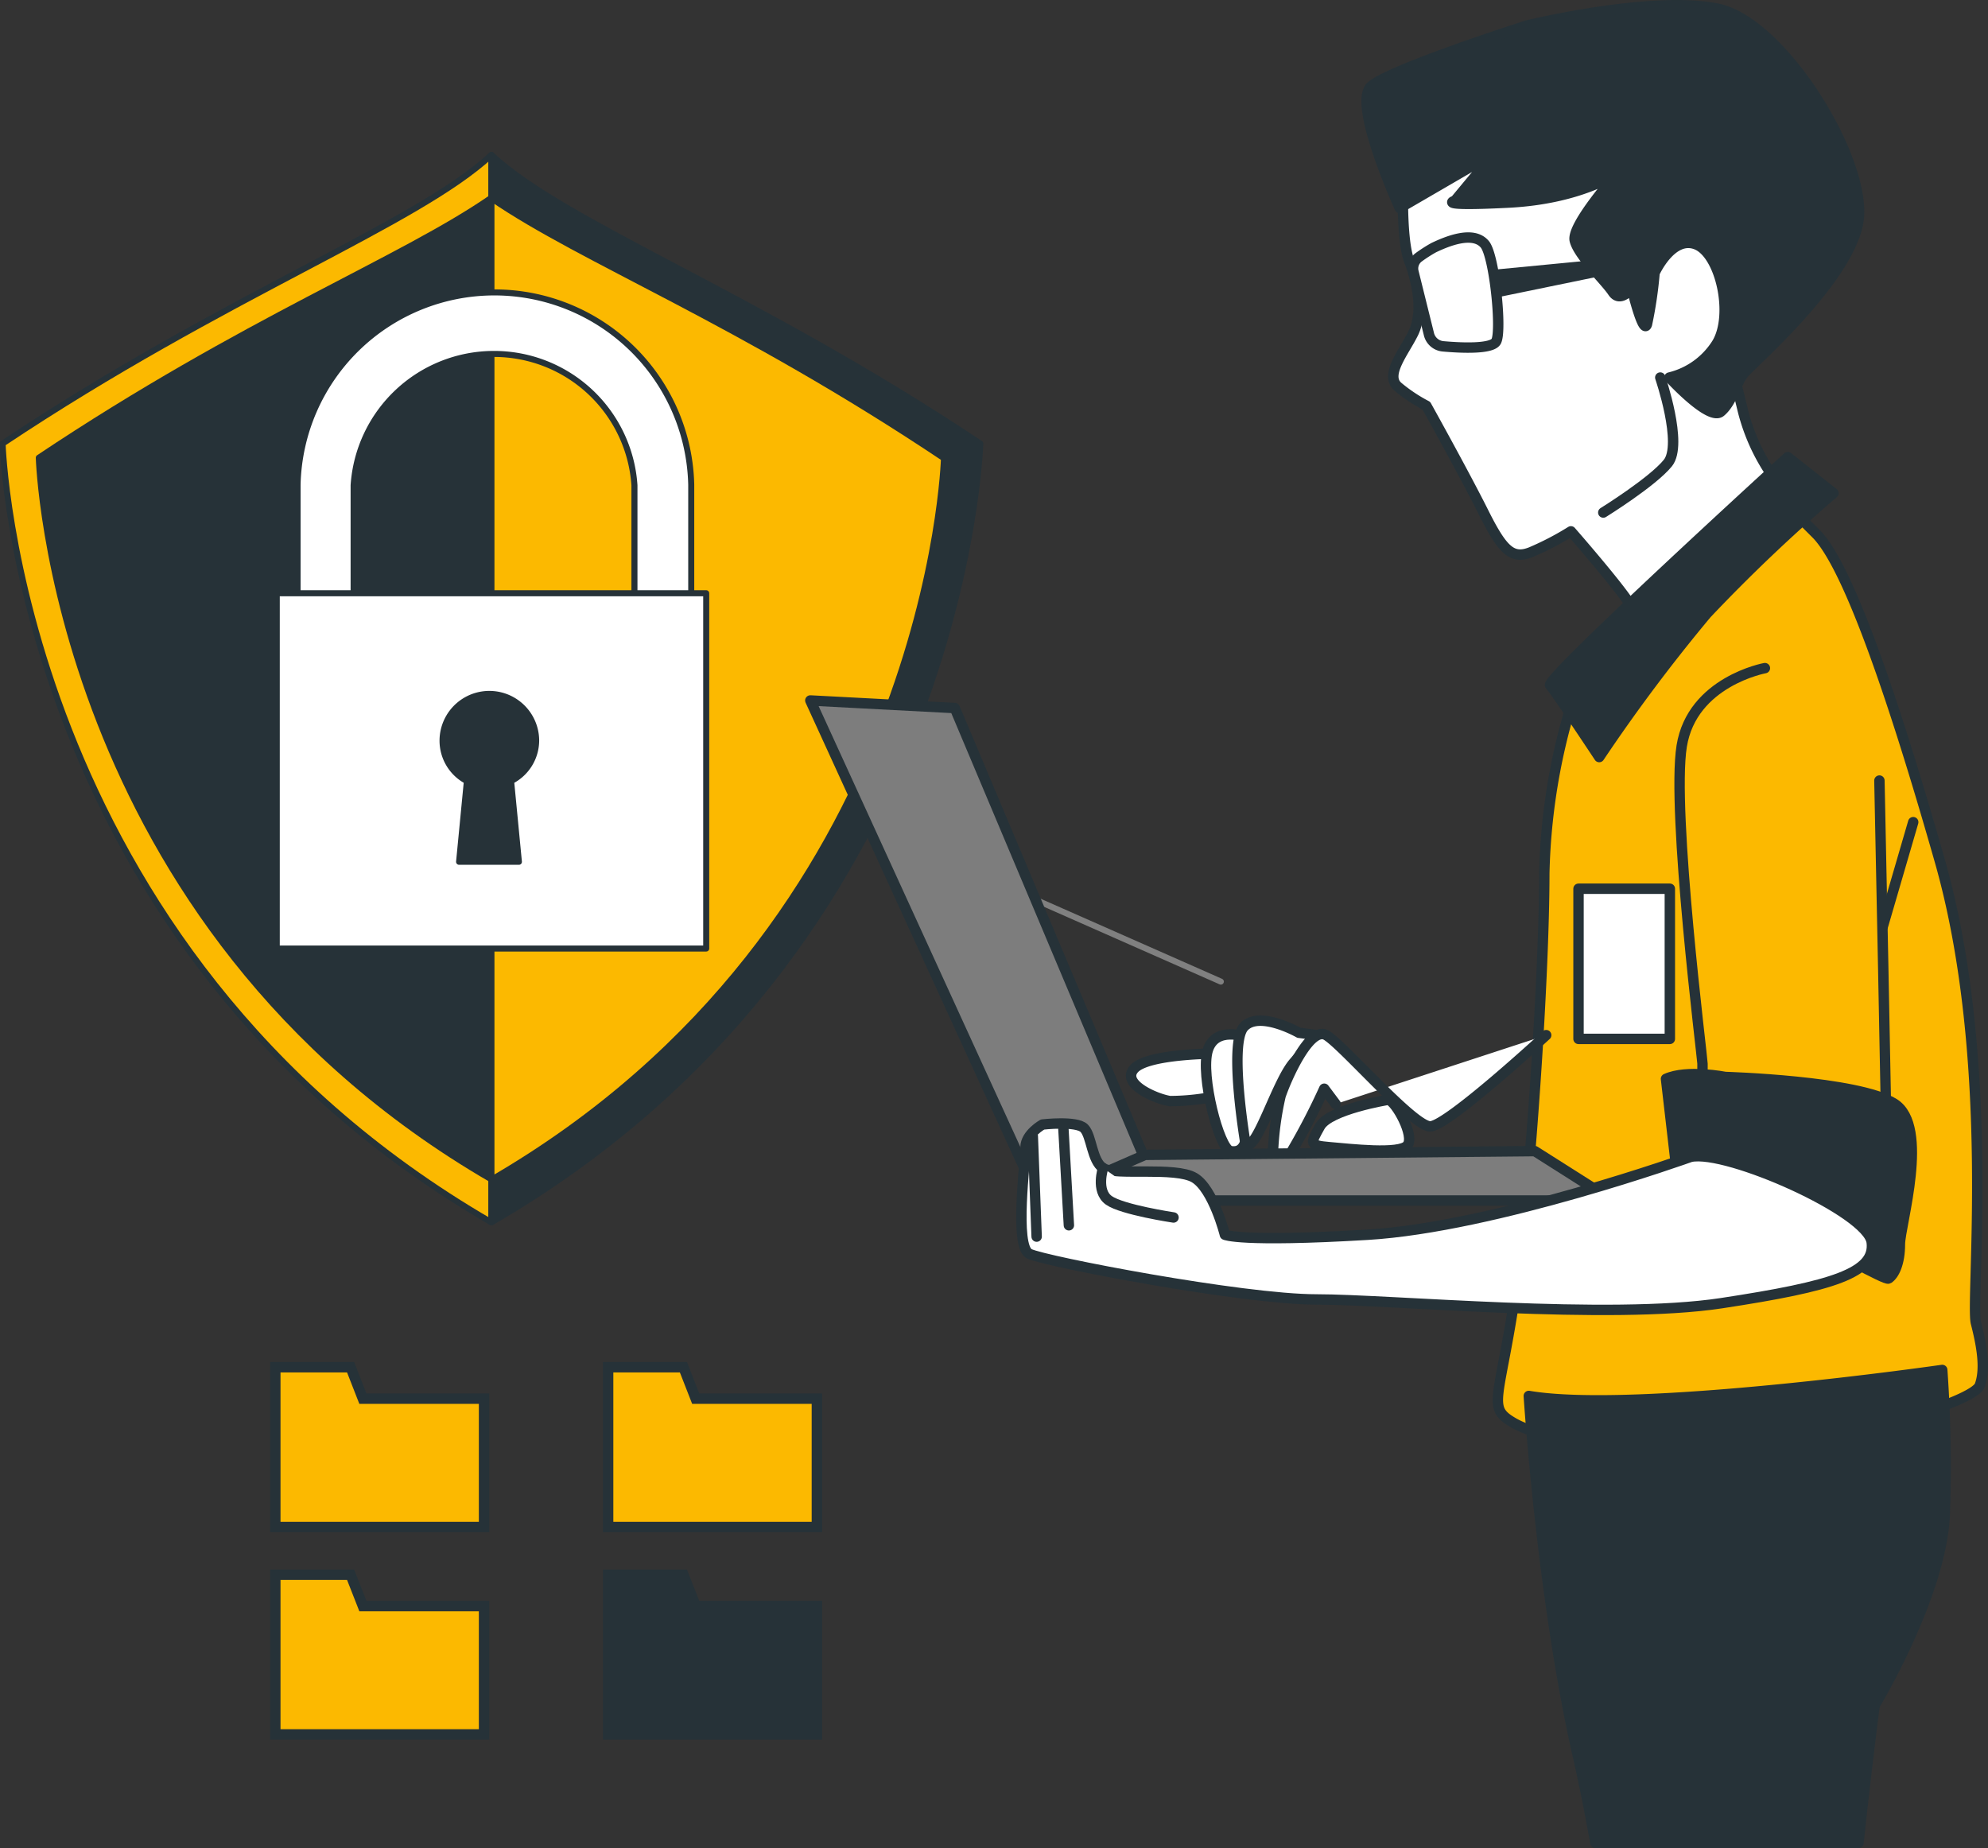<?xml version="1.0" encoding="UTF-8"?> <svg xmlns="http://www.w3.org/2000/svg" viewBox="0 0 191.14 177.69"><rect x="0" y="0" width="191.14" height="177.69" fill="#333333" stroke="none"/><title>database access</title><polyline points="45.55 67.26 45.82 66.64 46.1 66.02 46.17 65.87 47.26 63.41" fill="none" stroke="gray" stroke-linecap="round" stroke-linejoin="round" stroke-width="0.58"></polyline><line x1="47.25" y1="63.41" x2="117.38" y2="94.38" fill="none" stroke="gray" stroke-linecap="round" stroke-linejoin="round" stroke-width="0.58"></line><path d="M204.36,169.59c-7.18,6.69-25.54,13.44-47,27.76,0,0,1.34,48.42,47,74.88V169.59Z" transform="translate(-157.11 -154.7)" fill="#fcb900" stroke="#263238" stroke-linecap="round" stroke-linejoin="round" stroke-width="0.58"></path><path d="M204.36,169.59c7.18,6.69,25.54,13.44,47,27.76,0,0-1.34,48.42-47,74.88V169.59Z" transform="translate(-157.11 -154.7)" fill="#263238" stroke="#263238" stroke-linecap="round" stroke-linejoin="round" stroke-width="0.58"></path><path d="M204.36,173.71c-8.66,6-23.67,11.74-43.52,25,0,0,1.24,44.86,43.52,69.39,42.28-24.52,43.51-69.36,43.51-69.36C228,185.45,213.09,179.73,204.36,173.71Z" transform="translate(-157.11 -154.7)" fill="#263238" stroke="#263238" stroke-linecap="round" stroke-linejoin="round" stroke-width="0.58"></path><path d="M247.87,198.76c-19.87-13.28-34.78-19-43.51-25v94.37C246.64,243.6,247.87,198.76,247.87,198.76Z" transform="translate(-157.11 -154.7)" fill="#fcb900" stroke="#263238" stroke-linecap="round" stroke-linejoin="round" stroke-width="0.58"></path><path d="M220.85,218.95H188.41a2.66,2.66,0,0,1-2.69-2.64h0v-15a18.93,18.93,0,0,1,37.85,0v14.94a2.67,2.67,0,0,1-2.69,2.65h0Zm-29.74-5.26h27V201.36a13.53,13.53,0,0,0-27,0v12.33Z" transform="translate(-157.11 -154.7)" fill="#fff" stroke="#263238" stroke-linecap="round" stroke-linejoin="round" stroke-width="0.58"></path><rect x="26.61" y="57.04" width="41.29" height="34.16" fill="#fff" stroke="#263238" stroke-linecap="round" stroke-linejoin="round" stroke-width="0.58"></rect><path d="M208.66,225.92a4.5,4.5,0,0,0-9,0A4.39,4.39,0,0,0,202,229.8l-0.75,7.76H207l-0.75-7.76A4.39,4.39,0,0,0,208.66,225.92Z" transform="translate(-157.11 -154.7)" fill="#263238" stroke="#263238" stroke-linecap="round" stroke-linejoin="round" stroke-width="0.58"></path><polygon points="26.47 146.82 46.54 146.82 46.54 134.48 34.89 134.48 33.71 131.46 26.47 131.46 26.47 146.82" fill="#fcb900" stroke="#263238" stroke-miterlimit="10"></polygon><polygon points="26.47 166.76 46.54 166.76 46.54 154.42 34.89 154.42 33.71 151.41 26.47 151.41 26.47 166.76" fill="#fcb900" stroke="#263238" stroke-miterlimit="10"></polygon><polygon points="58.47 146.82 78.54 146.82 78.54 134.48 66.89 134.48 65.71 131.46 58.47 131.46 58.47 146.82" fill="#fcb900" stroke="#263238" stroke-miterlimit="10"></polygon><polygon points="58.47 166.76 78.54 166.76 78.54 154.42 66.89 154.42 65.71 151.41 58.47 151.41 58.47 166.76" fill="#263238" stroke="#263238" stroke-miterlimit="10"></polygon><path d="M309.25,219.31a60.1,60.1,0,0,0-3.66,19.38c0,10.05-1.46,31.81-2.93,41.31s-2.55,10.06,0,11.52,10.06,3.11,21.21,2.38,23-4.39,23.59-6,0.18-3.84-.37-6,2-25.23-3.47-44.42-9.33-28.89-11.89-31.45l-2.56-2.56Z" transform="translate(-157.11 -154.7)" fill="#fcb900" stroke="#263238" stroke-linecap="round" stroke-linejoin="round"></path><path d="M292.06,170.67s-0.36,6.77.55,9.15,1.28,5.11.37,6.94-2.75,4-1.47,5.12a15.22,15.22,0,0,0,2.74,1.83s3.66,6.58,5.49,10.24,2.74,4.57,4.57,3.84a27.49,27.49,0,0,0,3.84-2s5.12,5.85,5.85,7.31a9.23,9.23,0,0,0,2.56,2.74L329,202.3a19.13,19.13,0,0,1-4.39-8.41c-1.28-5.3-1.64-6-.36-8.41s3.84-2.56,2.37-8.41,0.55-7.68-4.75-11.33-15.36-4.21-18.28-4.21a10.85,10.85,0,0,0-6.58,2C295.53,164.64,292.06,170.67,292.06,170.67Z" transform="translate(-157.11 -154.7)" fill="#fff" stroke="#263238" stroke-linecap="round" stroke-linejoin="round"></path><path d="M303.94,157.15s-13.16,4.2-15,5.85,2.75,11.7,2.75,11.7l9.14-5.31L297,174s-2,.54,5.12.18,10.6-2.93,10.6-2.93-4.57,5.12-4.2,6.58,2.92,3.84,3.65,4.94,1.83-.36,1.83-0.36,1.1,4.57,1.46,3.47a39.35,39.35,0,0,0,.73-4.94s1.65-3.65,4-2.74,3.65,6.76,2,9.51a7.42,7.42,0,0,1-4.57,3.29s3.84,4.2,4.93,3.29,1.47-2.74,2.2-3.66,9.87-8.77,11-14.44-7.13-19.38-13.53-20.66S303.94,157.15,303.94,157.15Z" transform="translate(-157.11 -154.7)" fill="#263238" stroke="#263238" stroke-linecap="round" stroke-linejoin="round"></path><path d="M293,180.8l1.49,6a1.54,1.54,0,0,0,1.36,1.2c1.67,0.15,4.72.3,5.12-.49,0.55-1.09-.18-8.22-1.1-9.32-1.12-1.35-3.67-.27-4.91.32a13.9,13.9,0,0,0-1.45.93A1.34,1.34,0,0,0,293,180.8Z" transform="translate(-157.11 -154.7)" fill="#fff" stroke="#263238" stroke-linecap="round" stroke-linejoin="round"></path><polygon points="144.09 26.39 159.27 24.93 144.16 28.04 144.09 26.39" fill="#263238" stroke="#263238" stroke-linecap="round" stroke-linejoin="round"></polygon><path d="M316.74,191s2.2,6.4.73,8.22-6.21,4.76-6.21,4.76" transform="translate(-157.11 -154.7)" fill="#fff" stroke="#263238" stroke-linecap="round" stroke-linejoin="round"></path><path d="M329,198.65S305.6,220,306.15,220.59s4.72,6.9,4.72,6.9a163.3,163.3,0,0,1,10.33-13.78,159,159,0,0,1,12.19-11.59Z" transform="translate(-157.11 -154.7)" fill="#263238" stroke="#263238" stroke-linecap="round" stroke-linejoin="round"></path><path d="M274,256s-6.58,0-7.86,1.47,2.19,2.92,3.47,3.1a22.15,22.15,0,0,0,4.76-.54Z" transform="translate(-157.11 -154.7)" fill="#fff" stroke="#263238" stroke-linecap="round" stroke-linejoin="round"></path><path d="M276.89,254.41s-2.93-1.1-3.66,1.28,1.1,9.5,2.19,9.69,1.65-.55,1.65-2.74S276.89,254.41,276.89,254.41Z" transform="translate(-157.11 -154.7)" fill="#fff" stroke="#263238" stroke-linecap="round" stroke-linejoin="round"></path><path d="M282,254s-3.84-2.19-5.31-.55,0.19,11.34.19,11.34c1.09,0.55,2.92-5.85,4.57-7.86a19.46,19.46,0,0,0,2-2.74Z" transform="translate(-157.11 -154.7)" fill="#fff" stroke="#263238" stroke-linecap="round" stroke-linejoin="round"></path><path d="M305.77,254.23s-9.5,8.77-11.15,8.77-8.41-7.86-10-8.77-3.84,4.2-4.39,5.85a29.42,29.42,0,0,0-.73,5.48,1.07,1.07,0,0,0,1.82-.18,64.4,64.4,0,0,0,3.11-6l1.1,1.47" transform="translate(-157.11 -154.7)" fill="#fff" stroke="#263238" stroke-linecap="round" stroke-linejoin="round"></path><path d="M290.6,260.44s-5.67.92-6.58,2.56-1.1,1.83.91,2,6.77,0.73,7.5-.18S291.33,260.62,290.6,260.44Z" transform="translate(-157.11 -154.7)" fill="#fff" stroke="#263238" stroke-linecap="round" stroke-linejoin="round"></path><polygon points="100.58 116.89 77.91 67.35 91.8 68.08 111.37 114.52 100.58 116.89" fill="#7d7d7d" stroke="#263238" stroke-linecap="round" stroke-linejoin="round"></polygon><polygon points="110.09 111.04 100.03 115.43 155.06 115.43 147.57 110.68 110.09 111.04" fill="#7d7d7d" stroke="#263238" stroke-linecap="round" stroke-linejoin="round"></polygon><path d="M326.8,218.94s-7,1.28-8,7.5,2,30,2,30.53v4.39c0,1.09,4.39.73,9.51,3.1s8.23,6.22,8.23,3.29-0.73-38-.73-38" transform="translate(-157.11 -154.7)" fill="#fcb900" stroke="#263238" stroke-linecap="round" stroke-linejoin="round"></path><line x1="181.02" y1="89.1" x2="183.95" y2="79.05" fill="none" stroke="#263238" stroke-linecap="round" stroke-linejoin="round"></line><path d="M317.29,258.43l0.91,7.86s19.93,11.7,20.48,11.34,1.1-1.47,1.1-3.29,2.92-11.34-.55-13.53S323,258.25,323,258.25,319.3,257.52,317.29,258.43Z" transform="translate(-157.11 -154.7)" fill="#263238" stroke="#263238" stroke-linecap="round" stroke-linejoin="round"></path><path d="M319.67,265.93s-18.83,6.76-31.08,7.49-13.71,0-13.71,0-1.1-4.39-2.93-5.48-7.68-.19-8.78-0.92-1.09-3.1-1.82-3.84-4-.36-4-0.36-1.64.91-1.64,2.19-1.1,9.51.36,10.24,20.48,4.39,27.61,4.39,28.16,2,38.94.36,14.81-2.92,14.45-5.85S323.14,265.19,319.67,265.93Z" transform="translate(-157.11 -154.7)" fill="#fff" stroke="#263238" stroke-linecap="round" stroke-linejoin="round"></path><line x1="99.3" y1="109.22" x2="99.67" y2="118.9" fill="none" stroke="#263238" stroke-linecap="round" stroke-linejoin="round"></line><line x1="102.23" y1="108.3" x2="102.77" y2="117.81" fill="none" stroke="#263238" stroke-linecap="round" stroke-linejoin="round"></line><path d="M263.17,267s-0.73,2.2.55,3.11,6.22,1.65,6.22,1.65" transform="translate(-157.11 -154.7)" fill="#fff" stroke="#263238" stroke-linecap="round" stroke-linejoin="round"></path><rect x="151.77" y="85.45" width="8.78" height="14.44" fill="#fff" stroke="#263238" stroke-linecap="round" stroke-linejoin="round"></rect><path d="M337.35,318.67s6.5-10.75,6.75-18.5a132.64,132.64,0,0,0-.25-13.75s-29.5,4.25-39.75,2.5c0,0,1.25,19.5,4.75,34.75,0.6,2.61,1.14,5.38,1.65,8.22h25.3C336.51,325.17,337.35,318.67,337.35,318.67Z" transform="translate(-157.11 -154.7)" fill="#263238" stroke="#263238" stroke-linecap="round" stroke-linejoin="round"></path></svg> 